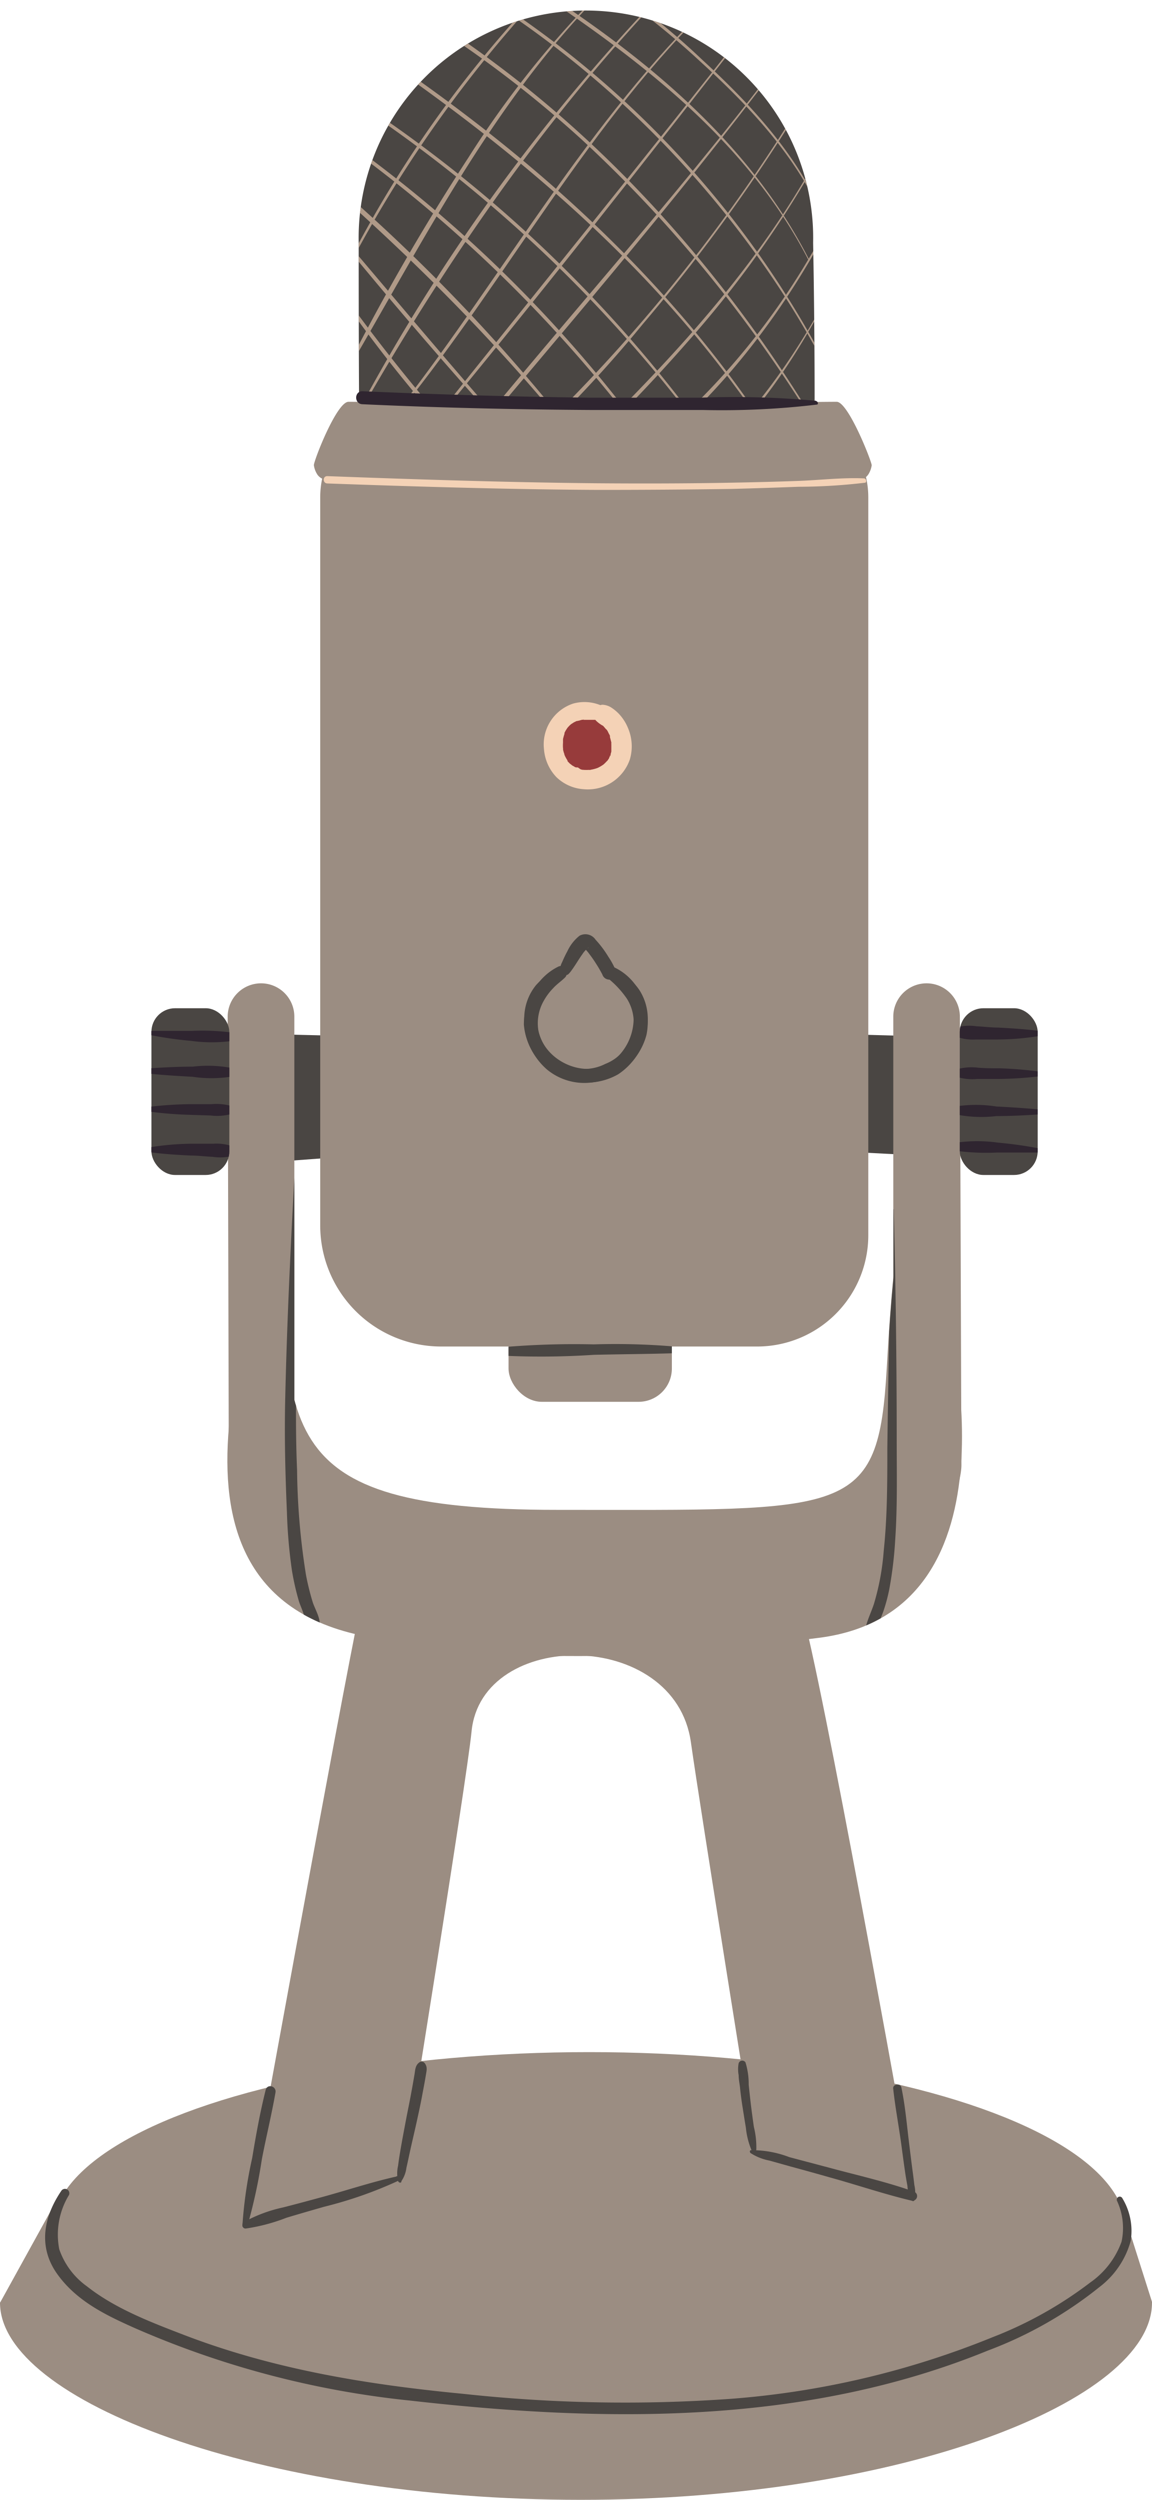 <?xml version="1.0" encoding="UTF-8"?><svg xmlns="http://www.w3.org/2000/svg" xmlns:xlink="http://www.w3.org/1999/xlink" height="255.9" preserveAspectRatio="xMidYMid meet" version="1.0" viewBox="0.0 5.4 118.0 255.9" width="118.0" zoomAndPan="magnify"><defs><clipPath id="a" transform="translate(0 6.96)"><path d="M83.29,23.28a23.28,23.28,0,1,0-46.55,0c0,31.26.33,29.26.33,29.26H83.29S83.63,42.07,83.29,23.28Z" fill="none"/></clipPath><clipPath id="b" transform="translate(0 6.96)"><rect fill="none" height="17.07" rx="2.42" width="7.98" x="98.31" y="101.65"/></clipPath><clipPath id="c" transform="translate(0 6.96)"><rect fill="none" height="17.07" rx="2.42" transform="rotate(180 19.5 110.18)" width="7.98" x="15.51" y="101.65"/></clipPath><clipPath id="d" transform="translate(0 6.96)"><rect fill="none" height="15.4" rx="3.41" width="16.73" x="52.09" y="126.54"/></clipPath><clipPath id="e" transform="translate(0 6.96)"><path d="M98.48,147.64a46.2,46.2,0,0,0,0-4.86l-.14-40.27a3.41,3.41,0,1,0-6.82,0v26.76c-.21,2.13-.44,5.08-.67,9.18C90,153.74,87,153,57.08,153c-18.56,0-24.76-3.2-26.93-11.25V102.51a3.42,3.42,0,0,0-6.83,0l.1,42.25c-.8,9.59,1.63,18.78,14,21.18,16.17,3.13,30.83,2.15,46.45.16,10.08-1.28,13.56-8.76,14.42-16.3a6.53,6.53,0,0,0,.18-1.38Z" fill="none"/></clipPath></defs><g data-name="Layer 2"><g><g id="change1_1"><path d="M114.77 230.87L118.03 241.13 0 241.13 6.03 230.21 114.77 230.87z" fill="#9b8d82"/></g><g id="change1_2"><path d="M118,234.16c0,10-25.64,20.18-58.51,20.18S0,244.2,0,234.16C9.69,225.8,26.65,217,59.52,217S107.35,227.13,118,234.16Z" fill="#9b8d82" transform="translate(0 6.96)"/></g><g id="change1_3"><ellipse cx="60.35" cy="233.65" fill="#9b8d82" rx="54.98" ry="18.18"/></g><g id="change2_1"><path d="M83.29,23.28a23.28,23.28,0,1,0-46.55,0c0,31.26.33,29.26.33,29.26H83.29S83.63,42.07,83.29,23.28Z" fill="#4a4643" transform="translate(0 6.96)"/></g><g opacity=".6"><g clip-path="url(#a)" fill="#f4d2b6" id="change3_3"><path d="M84,19.81C81.33,13.9,76.65,8.89,71.92,4.55a72.07,72.07,0,0,0-16-11.5.09.09,0,0,0-.09.16A81.35,81.35,0,0,1,71.73,4.74C76.47,9.06,81.18,14,83.9,19.87c0,.08.15,0,.11-.06Z" transform="translate(0 6.96)"/><path d="M82.87,25C76,11.53,63.44,2.23,50.83-5.45a.11.11,0,0,0-.11.18C63.12,2.82,75.79,11.49,82.78,25c0,.06.12,0,.09-.06Z" transform="translate(0 6.96)"/><path d="M87.58,41.91A99.29,99.29,0,0,0,54.83,1.32a90.62,90.62,0,0,0-13-7.86c-.11,0-.22.12-.1.18A101.6,101.6,0,0,1,80.47,28.92a95.77,95.77,0,0,1,7,13.06c0,.07.14,0,.11-.07Z" transform="translate(0 6.96)"/><path d="M86.6,47.07c-9-16.35-21.12-31.22-36.17-42.36A86.39,86.39,0,0,0,36.8-3.69c-.12-.06-.23.11-.11.17a116.07,116.07,0,0,1,22.9,16.25,134.7,134.7,0,0,1,18.52,21.1,147.92,147.92,0,0,1,8.42,13.28s.1,0,.07,0Z" transform="translate(0 6.96)"/><path d="M83.53,50.74C74.93,34.43,62,21,47.34,9.93Q41,5.12,34.22.9c-.12-.07-.22.11-.11.19,15.4,10.18,30,21.79,41.05,36.72a102.33,102.33,0,0,1,8.26,13c0,.07.15,0,.11-.07Z" transform="translate(0 6.96)"/><path d="M77.76,51A136.34,136.34,0,0,0,42.71,13,120.71,120.71,0,0,0,30.12,4.85.1.1,0,1,0,30,5a141.81,141.81,0,0,1,39,33.83,135.34,135.34,0,0,1,8.6,12.25c0,.08.16,0,.11-.07Z" transform="translate(0 6.96)"/><path d="M73.14,53.65A135.85,135.85,0,0,0,39.67,16a117.26,117.26,0,0,0-12.1-8.25c-.11-.07-.2.1-.1.17A142.69,142.69,0,0,1,65,42a136.19,136.19,0,0,1,8,11.75c0,.07.15,0,.11-.06Z" transform="translate(0 6.96)"/><path d="M64.85,51.05a184.84,184.84,0,0,0-38.21-40c-.1-.09-.25.1-.14.19C40.77,23.06,54,36,64.75,51.11c0,.07.15,0,.1-.06Z" transform="translate(0 6.96)"/><path d="M59.88,51.12C50.15,40.78,41.17,29.8,31.92,19c-.08-.09-.21.05-.14.14C40.67,30.22,50,40.9,59.78,51.22c.06.06.16,0,.1-.1Z" transform="translate(0 6.96)"/><path d="M55.31,52.1A185.61,185.61,0,0,1,34.45,27.57c-.11-.16-.37,0-.26.15A144.79,144.79,0,0,0,55.26,52.15s.08,0,.05,0Z" transform="translate(0 6.96)"/><path d="M85.14,28C80.31,37.16,73.87,45.74,64.6,50.76c-.1.05,0,.2.09.15C74.11,46.17,80.51,37.19,85.2,28a0,0,0,0,0-.06,0Z" transform="translate(0 6.96)"/><path d="M84,22.89A73.72,73.72,0,0,1,59,49.57a.11.11,0,0,0,.11.18c10.76-6.24,19.11-16,25.06-26.79,0-.07-.07-.14-.11-.07Z" transform="translate(0 6.96)"/><path d="M83,15.82C75.66,28.7,65.05,39,54.45,49.21c-.08.08,0,.2.13.12a172.91,172.91,0,0,0,15.77-15.8A107.07,107.07,0,0,0,83.13,15.88a.07.07,0,0,0-.12-.06Z" transform="translate(0 6.96)"/><path d="M80.7,11.17A171.32,171.32,0,0,1,47.52,49.58c-.11.1,0,.26.17.16A127.4,127.4,0,0,0,65.84,31.62a177.6,177.6,0,0,0,15-20.4c0-.06-.06-.11-.09-.05Z" transform="translate(0 6.96)"/><path d="M79.65,4.94C68.69,19.42,56.36,32.8,45.06,47c-.09.12.07.29.17.17C56.9,33.25,68.84,19.53,79.76,5c0-.07-.06-.13-.11-.07Z" transform="translate(0 6.96)"/><path d="M77.71-.22C66.35,14.29,54.71,28.58,43.2,43c-.07.09,0,.22.13.13C55.12,28.94,66.48,14.41,77.8-.13c0-.06,0-.15-.09-.09Z" transform="translate(0 6.96)"/><path d="M73-1.46C60.29,10.71,51.72,26.35,41,40.16c-.08.11.06.25.14.15,11-13.63,19.26-29.47,32-41.71,0,0,0-.09,0-.06Z" transform="translate(0 6.96)"/><path d="M70.06-4.59a194.35,194.35,0,0,0-32.75,44,.11.11,0,0,0,.19.11c9.12-15.81,19.77-31,32.67-44a.07.07,0,0,0-.11-.1Z" transform="translate(0 6.96)"/><path d="M63.4-4.24A98.87,98.87,0,0,0,48,14.54,231.77,231.77,0,0,0,35.54,36.09c-.06.11.11.21.17.1C44,22,51.4,7.24,63.49-4.14c.07-.06,0-.16-.09-.1Z" transform="translate(0 6.96)"/><path d="M58.18-5.2a118.36,118.36,0,0,0-23,31.56c-.06.11.11.21.16.1A129.19,129.19,0,0,1,58.28-5.1c.06-.06,0-.17-.1-.1Z" transform="translate(0 6.96)"/></g></g><g id="change2_2"><path d="M86.51 111.27L94.49 111.49 94.27 123.69 85.62 123.24 86.51 111.27z" fill="#4a4643"/></g><g id="change2_3"><path d="M27.98 111.27L37.07 111.49 36.85 123.69 27.98 124.35 27.98 111.27z" fill="#4a4643"/></g><g id="change1_4"><rect fill="#9b8d82" height="15.4" rx="3.41" width="16.73" x="52.09" y="133.5"/></g><g id="change1_5"><path d="M42.19,46.93H79.55a9.39,9.39,0,0,1,9.39,9.39v75.53a11.39,11.39,0,0,1-11.39,11.39H45.19A12.39,12.39,0,0,1,32.8,130.85V56.32A9.39,9.39,0,0,1,42.19,46.93Z" fill="#9b8d82"/></g><g id="change1_6"><path d="M26.74,155.3h0c-1.89,0-3.3-3.44-3.3-5.32l-.12-47.47a3.42,3.42,0,0,1,3.42-3.41h0a3.41,3.41,0,0,1,3.41,3.41v49.37A3.42,3.42,0,0,1,26.74,155.3Z" fill="#9b8d82" transform="translate(0 6.96)"/></g><g id="change1_7"><path d="M94.91,155.3h0a3.41,3.41,0,0,1-3.41-3.42V102.51a3.41,3.41,0,0,1,3.41-3.41h0a3.41,3.41,0,0,1,3.41,3.41l.16,45.91C98.48,150.31,96.8,155.3,94.91,155.3Z" fill="#9b8d82" transform="translate(0 6.96)"/></g><g id="change1_8"><path d="M93.54,222.36s-8.2-46-11-57.51c-3.1-12.66-43.35-12.62-45.63-1.94-1.92,9-11.78,63.34-11.78,63.34L41.3,221s6.49-40.17,7-45.29c1-10.59,20.84-10.61,22.47,1.09.92,6.56,6.61,42,6.61,42Z" fill="#9b8d82" transform="translate(0 6.96)"/></g><g id="change1_9"><path d="M28.82,121C29.34,144.66,27.14,153,57.08,153s32.89.77,33.75-14.52,1.66-14.63,1.66-14.63l4.47,9s8.28,30.54-13.08,33.25c-15.62,2-30.28,3-46.45-.16C12.45,161.1,28,128.58,28.82,121Z" fill="#9b8d82" transform="translate(0 6.96)"/></g><g id="change2_4"><path d="M76.94,218.88a5.4,5.4,0,0,0,1.86.73l2.18.61q2,.54,4,1.11c2.8.77,5.58,1.72,8.41,2.39a.48.48,0,0,0,.25-.92c-2.78-1-5.71-1.65-8.56-2.42l-4.23-1.12a10.65,10.65,0,0,0-3.92-.71c-.17,0-.15.25,0,.33Z" fill="#4a4643" transform="translate(0 6.96)"/></g><g id="change2_5"><path d="M93.66,223.63a3.31,3.31,0,0,0,0-1.5c-.06-.51-.12-1-.19-1.51-.12-.9-.23-1.8-.34-2.7-.24-1.92-.4-3.89-.8-5.79-.09-.46-.89-.37-.84.11.21,1.94.58,3.86.84,5.79.12.9.24,1.8.37,2.69.07.51.16,1,.25,1.5a3.14,3.14,0,0,0,.43,1.45.16.16,0,0,0,.29,0Z" fill="#4a4643" transform="translate(0 6.96)"/></g><g id="change2_6"><path d="M77.47,218.48a8.61,8.61,0,0,0-.25-2.31q-.16-1.11-.3-2.22c-.08-.7-.16-1.41-.23-2.11a7.49,7.49,0,0,0-.33-2.28.39.39,0,0,0-.7.09,3.34,3.34,0,0,0,0,1.22c0,.39.08.79.13,1.18.07.7.16,1.39.27,2.08s.22,1.41.34,2.11A7.93,7.93,0,0,0,77,218.6c.13.25.44.1.47-.12Z" fill="#4a4643" transform="translate(0 6.96)"/></g><g id="change2_7"><path d="M41.12,221.71a3.08,3.08,0,0,0,.51-1.36c.13-.55.24-1.1.36-1.65.22-1,.46-2,.68-3s.44-2,.63-3.07c.11-.57.22-1.14.31-1.7s.21-.91-.14-1.33a.4.4,0,0,0-.47-.07c-.48.31-.46.79-.55,1.31s-.19,1.12-.3,1.69c-.18,1-.39,2-.58,3s-.38,2-.55,3c-.09.53-.18,1.06-.24,1.59a3.46,3.46,0,0,0,0,1.6c.05.13.23.22.33.09Z" fill="#4a4643" transform="translate(0 6.96)"/></g><g id="change2_8"><path d="M40.58,221.25c-2.63.59-5.21,1.46-7.82,2.16-1.25.34-2.51.68-3.77,1a14.81,14.81,0,0,0-4,1.49c-.27.18-.19.69.18.67a18.92,18.92,0,0,0,4.16-1.1c1.29-.39,2.58-.76,3.87-1.13a42.23,42.23,0,0,0,7.62-2.67c.26-.13.08-.52-.19-.46Z" fill="#4a4643" transform="translate(0 6.96)"/></g><g id="change2_9"><path d="M25.34,226.31a54.49,54.49,0,0,0,1.48-6.82c.44-2.29,1-4.57,1.4-6.86.1-.63-.81-.91-1-.27-.58,2.29-1,4.65-1.39,7a44.87,44.87,0,0,0-1,6.91.23.23,0,0,0,.45.06Z" fill="#4a4643" transform="translate(0 6.96)"/></g><g id="change2_10"><rect fill="#4a4643" height="17.07" rx="2.42" width="7.98" x="98.31" y="108.61"/></g><g clip-path="url(#b)" fill="#2f2530" id="change4_3"><path d="M106.43,116a42.23,42.23,0,0,0-4.19-.59,15.27,15.27,0,0,0-4.27,0,.44.44,0,0,0,0,.84,23.44,23.44,0,0,0,4.19.17l4.22,0c.23,0,.3-.38.05-.43Z" transform="translate(0 6.96)"/><path d="M106.29,112c-1.41-.13-2.82-.22-4.23-.29a13.37,13.37,0,0,0-4.19,0,.42.42,0,0,0,0,.8,13.06,13.06,0,0,0,4.19.18c1.41,0,2.82-.07,4.23-.16a.29.29,0,0,0,0-.58Z" transform="translate(0 6.96)"/><path d="M106.79,108.18a40.23,40.23,0,0,0-4.38-.38c-.73,0-1.46,0-2.2-.06a5.57,5.57,0,0,0-2.23.17c-.27.11-.45.58-.09.73a5.41,5.41,0,0,0,2.23.25c.74,0,1.47,0,2.21,0a39.16,39.16,0,0,0,4.46-.31c.18,0,.18-.34,0-.36Z" transform="translate(0 6.96)"/><path d="M106.64,104c-1.45-.2-2.93-.29-4.4-.37-.73,0-1.47-.1-2.2-.13a5.11,5.11,0,0,0-2.24.16.44.44,0,0,0-.11.79,4.83,4.83,0,0,0,2.26.4c.74,0,1.47,0,2.21,0a26.93,26.93,0,0,0,4.48-.39c.21,0,.22-.41,0-.44Z" transform="translate(0 6.96)"/></g><g id="change2_11"><rect fill="#4a4643" height="17.07" rx="2.42" transform="rotate(180 19.5 113.665)" width="7.98" x="15.51" y="101.65"/></g><g clip-path="url(#c)" fill="#2f2530" id="change4_1"><path d="M15.37,104.39a39.49,39.49,0,0,0,4.19.6,15.66,15.66,0,0,0,4.27,0,.44.44,0,0,0,0-.84,23.37,23.37,0,0,0-4.18-.18c-1.41,0-2.82,0-4.22,0-.24,0-.31.38-.06.42Z" transform="translate(0 6.96)"/><path d="M15.51,108.37c1.41.14,2.82.22,4.24.3a13,13,0,0,0,4.18-.06.42.42,0,0,0,0-.8,13,13,0,0,0-4.18-.18c-1.42,0-2.83.07-4.24.16a.29.29,0,0,0,0,.58Z" transform="translate(0 6.96)"/><path d="M15,112.19a39.82,39.82,0,0,0,4.37.37l2.2.07a5.58,5.58,0,0,0,2.23-.18c.27-.11.45-.58.09-.73a5.58,5.58,0,0,0-2.23-.25l-2.21,0a39,39,0,0,0-4.45.31.19.19,0,0,0,0,.37Z" transform="translate(0 6.96)"/><path d="M15.16,116.36c1.46.21,2.93.3,4.4.37.73,0,1.47.1,2.21.13a5.12,5.12,0,0,0,2.24-.15.45.45,0,0,0,.1-.8,4.81,4.81,0,0,0-2.26-.39c-.73,0-1.47,0-2.21,0a28,28,0,0,0-4.48.4c-.21,0-.22.4,0,.43Z" transform="translate(0 6.96)"/></g><g id="change5_1"><circle cx="60.32" cy="81.7" fill="#973b3b" r="3.66"/></g><g id="change3_1"><path d="M63.45,72.61a5.12,5.12,0,0,0-.68-1.15,3,3,0,0,0-1.12-.77,4.35,4.35,0,0,0-2.93-.23,4.4,4.4,0,0,0-3,4.68A4.65,4.65,0,0,0,57,78a4.43,4.43,0,0,0,2.79,1.23,4.55,4.55,0,0,0,4.73-3.06,4.76,4.76,0,0,0-.21-3.24,4.68,4.68,0,0,0-.92-1.42,4.38,4.38,0,0,0-.7-.59,1.86,1.86,0,0,0-1-.34,1,1,0,0,0-.67,1.6,3,3,0,0,0,.53.43.91.91,0,0,0,.13.08c.09.06.07,0,0,0,.07,0,.17.14.22.19L62,73l.07.08c.13.15,0,0,0,0,.13.07.24.36.31.49a.93.93,0,0,1,.1.2c0-.15-.06-.13,0,0a1.21,1.21,0,0,0,0,.14c.05.17.09.35.14.53s0-.14,0,0a2.11,2.11,0,0,0,0,.25V75s0,.1,0,.14,0,.25,0,.08,0,.1,0,.15a1.82,1.82,0,0,1-.07.25c0,.06,0,.2-.08.24s.11-.23,0,0a.54.54,0,0,1-.07.13c0,.09-.09.17-.14.26s-.13.16,0,0a5.4,5.4,0,0,1-.41.42s-.15.1,0,0l-.09.07-.22.14-.22.12-.13.06c-.12.07.23-.08,0,0a3.94,3.94,0,0,1-.49.14l-.26.05c-.12,0,.09,0,.09,0a.52.52,0,0,1-.18,0,5.23,5.23,0,0,1-.56,0,.2.2,0,0,0-.11,0c-.12,0,.1,0,.09,0a.88.88,0,0,1-.32-.07L59.19,77,59,77c.14,0-.11,0-.15-.07l-.25-.14c-.06-.05-.26-.24-.09-.06l-.2-.18-.18-.19s-.09-.12,0,0l0-.07a4.17,4.17,0,0,1-.26-.46c-.08-.16,0,0,0,0l-.06-.14c0-.1-.06-.19-.08-.29a2.27,2.27,0,0,1-.06-.25s0-.08,0-.11c.05.21,0,.1,0,0a3.62,3.62,0,0,1,0-.57c0-.08,0-.17,0-.26,0,.26,0,0,0-.11a5.44,5.44,0,0,1,.15-.54l0-.1c-.07.19,0,.07,0,0l.12-.23.14-.22.09-.12c-.08.1-.06.07,0,0l.18-.19s.22-.19.13-.12.1-.07.15-.09a1.28,1.28,0,0,1,.25-.15l.26-.13c-.21.1.11,0,.16,0l.28-.08c.06,0,.38-.06.16,0l.59,0h.44s.22,0,.12,0,0,0,0,0l.18,0,.29.07c.26.08.31.12.57.22A2.26,2.26,0,0,1,63,73c.24.27.62-.08.48-.37Z" fill="#f4d2b6" transform="translate(0 6.96)"/></g><g id="change1_10"><path d="M85.7,39.57c-1.19,0-6.22.07-6.22.07H41.91s-5-.07-6.21-.07-3.55,6-3.55,6.49a2.31,2.31,0,0,0,.29.85,1.22,1.22,0,0,0,1.08.64H87.87A1.22,1.22,0,0,0,89,46.91a2.31,2.31,0,0,0,.29-.85C89.24,45.56,86.88,39.57,85.7,39.57Z" fill="#9b8d82" transform="translate(0 6.96)"/></g><g clip-path="url(#d)" id="change2_16"><path d="M70.82,136.45a71.42,71.42,0,0,0-10-.39,86,86,0,0,0-10,.35.39.39,0,0,0,0,.77,81.88,81.88,0,0,0,10-.05c3.35-.08,6.69-.08,10-.23a.23.23,0,0,0,0-.45Z" fill="#4a4643" transform="translate(0 6.96)"/></g><g id="change3_2"><path d="M88.5,47.41c-2.22-.1-4.51.18-6.73.26s-4.53.14-6.79.18c-4.64.09-9.29.1-13.93.06-9.18-.09-18.36-.39-27.53-.73-.48,0-.48.73,0,.75,9.25.33,18.51.61,27.78.66q6.84,0,13.68-.1,3.39-.09,6.79-.22a59.07,59.07,0,0,0,6.79-.41c.27,0,.19-.44-.06-.45Z" fill="#f4d2b6" transform="translate(0 6.96)"/></g><g id="change4_2"><path d="M83.6,39.47a91.57,91.57,0,0,0-11.83-.32c-3.81,0-7.61,0-11.41,0Q48.74,39,37.12,38.49c-.85,0-.85,1.3,0,1.33,7.82.36,15.64.54,23.47.59,3.8,0,7.61,0,11.41,0a82.35,82.35,0,0,0,11.65-.55c.22,0,.13-.33-.05-.36Z" fill="#2f2530" transform="translate(0 6.96)"/></g><g id="change2_12"><path d="M57.93,97.52a5.6,5.6,0,0,0-3.06,1.81,5.38,5.38,0,0,0-1.16,3A6.78,6.78,0,0,0,56,107.9a6,6,0,0,0,6,1,6.53,6.53,0,0,0,4.22-4.53,6.21,6.21,0,0,0-.51-4,5.64,5.64,0,0,0-2.76-2.89c-.65-.25-1.11.67-.66,1.12a9.67,9.67,0,0,1,1.94,2.1A4.56,4.56,0,0,1,62,107.35a4.74,4.74,0,0,1-4.72-.24A5.38,5.38,0,0,1,55,103a5.09,5.09,0,0,1,.54-2.63,5.79,5.79,0,0,1,2.52-2.45c.22-.11.06-.47-.17-.4Z" fill="#4a4643" transform="translate(0 6.96)"/></g><g id="change2_13"><path d="M61.9,98.07a5.1,5.1,0,0,1,3,4.4,5.57,5.57,0,0,1-1.84,4.35c-2.64,2.32-7.17.5-7.9-2.81a4.63,4.63,0,0,1,.51-3.07,6.09,6.09,0,0,1,1-1.35c.37-.41.83-.71,1.22-1.1s0-1.37-.66-1.12a5.81,5.81,0,0,0-2.63,2.56,6.66,6.66,0,0,0-.94,3.39,6.47,6.47,0,0,0,9.68,5.08,6.8,6.8,0,0,0,3-5.27,5.46,5.46,0,0,0-.86-3.36A4.84,4.84,0,0,0,64,98.36a6.7,6.7,0,0,0-1.89-.69c-.23-.07-.4.29-.17.4Z" fill="#4a4643" transform="translate(0 6.96)"/></g><g id="change2_14"><path d="M57.88,98.37a1.77,1.77,0,0,0,.17-.12s.11-.09.05,0l.11-.08a2.52,2.52,0,0,0,.33-.39c.2-.27.38-.55.56-.83s.35-.55.54-.81l.12-.18c.06-.08-.11.14,0,0l.06-.07a3.58,3.58,0,0,1,.26-.29.94.94,0,0,1,.1-.1c.08-.09-.16.1,0,0s.14,0-.06,0a.59.59,0,0,1-.26,0c.09,0-.18-.12-.07,0s.07.05.09.05-.12-.1,0,0l.14.13c.08.08.15.17.23.26l.11.15c.08.09,0,0,0,0l.09.12c.18.24.35.48.51.73s.34.53.49.8c.06.11.13.22.18.33a.83.83,0,0,1,.07.13c.08.16,0-.08,0,0a.75.75,0,0,0,.89.5.73.73,0,0,0,.5-.88,8.18,8.18,0,0,0-.77-1.43A10.78,10.78,0,0,0,61,94.63a1.25,1.25,0,0,0-1.64-.4,4.38,4.38,0,0,0-1.25,1.6c-.2.36-.37.73-.53,1.1a2.12,2.12,0,0,0-.23,1.23.35.35,0,0,0,.5.21Z" fill="#4a4643" transform="translate(0 6.96)"/></g><g clip-path="url(#e)" fill="#4a4643" id="change2_17"><path d="M91.37,122.38c-.23,8.08-.37,16.17-.48,24.26,0,3.52,0,7.05-.37,10.56a25.45,25.45,0,0,1-1,5.42c-.5,1.55-1.55,3.12-.48,4.66a.58.58,0,0,0,.89.11,10.41,10.41,0,0,1,.86-.62.44.44,0,0,0-.44-.76,9.25,9.25,0,0,1-1,.43l.64.26c-.54-1.22.1-2.2.5-3.33a17.69,17.69,0,0,0,.62-2.35,41,41,0,0,0,.59-5c.23-3.4.15-6.82.15-10.22q0-11.74-.3-23.47a.13.13,0,1,0-.25,0Z" transform="translate(0 6.96)"/><path d="M30.22,117.72c-.43,7.88-.82,15.8-1,23.69-.1,4,0,7.89.17,11.84a52.07,52.07,0,0,0,.52,6,26.91,26.91,0,0,0,.7,3.08c.25.85,1.39,2.77-.29,2.57-.66-.08-.74.93-.15,1.11.94.29,2.42-.11,2.57-1.28.08-.69-.53-1.67-.73-2.35a25.87,25.87,0,0,1-.67-2.73,72.19,72.19,0,0,1-.91-10.7c-.29-6.83.06-13.68.24-20.51a95.49,95.49,0,0,0,0-10.7.2.2,0,0,0-.4,0Z" transform="translate(0 6.96)"/></g><g id="change2_15"><path d="M114.38,223.66a6.6,6.6,0,0,1,.5,4.26,8.68,8.68,0,0,1-3.2,4.17,40.67,40.67,0,0,1-10,5.6A89,89,0,0,1,74.89,244a153.49,153.49,0,0,1-27.45-.51c-9.8-.94-19.42-2.5-28.65-6.05-3.38-1.3-7-2.68-9.88-4.95a7.78,7.78,0,0,1-2.84-3.8,7.79,7.79,0,0,1,1-5.56.45.45,0,0,0-.77-.45c-1.83,2.68-2.43,5.75-.44,8.54s5,4.22,7.88,5.51A94.27,94.27,0,0,0,42,244.18c19.84,2.25,40.39,2.56,59.19-5.12a41.43,41.43,0,0,0,11.44-6.51,8.88,8.88,0,0,0,3.19-4.72,6.44,6.44,0,0,0-.88-4.4.3.3,0,0,0-.54.23Z" fill="#4a4643" transform="translate(0 6.96)"/></g></g></g></svg>